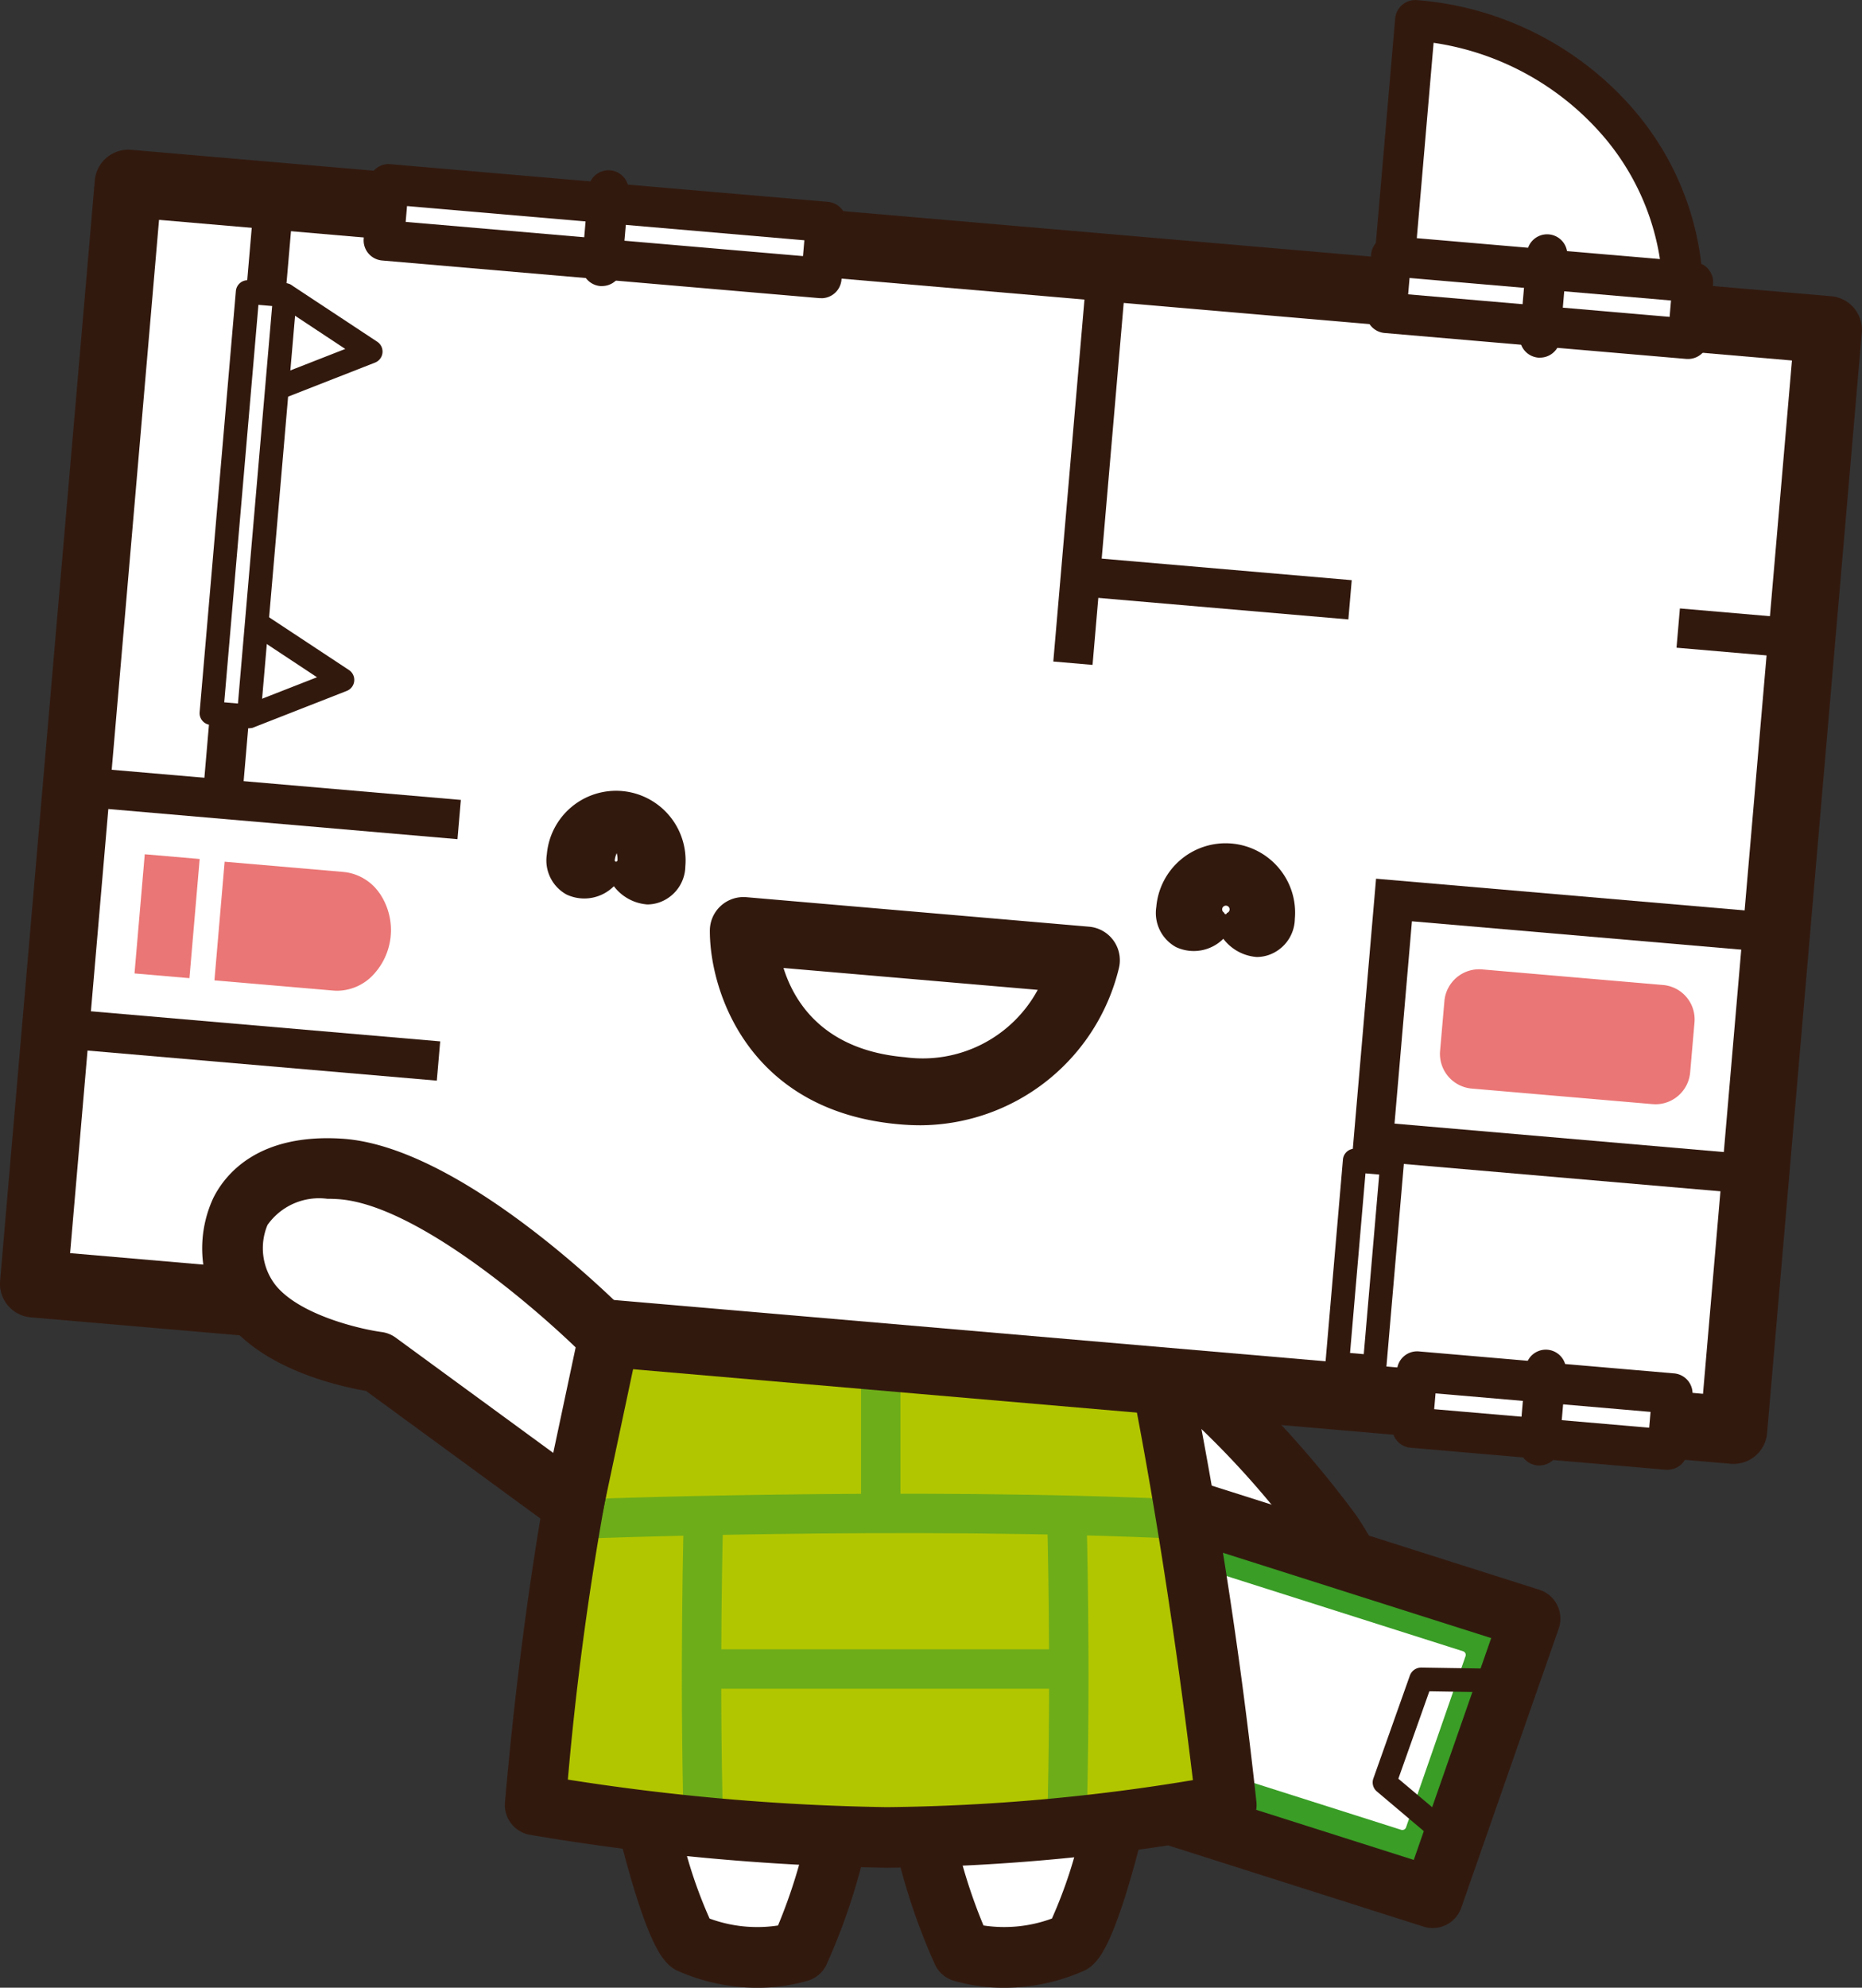 <svg id="quest-char" xmlns="http://www.w3.org/2000/svg" width="86.172" height="91.95" viewBox="0 0 86.172 91.95">
  <rect x="0" y="0" width="86.172" height="91.95" fill="#333333" stroke="none"/>
  <g id="グループ_4819" data-name="グループ 4819" transform="translate(49.901 59.287)">
    <g id="グループ_4818" data-name="グループ 4818">
      <path id="パス_20174" data-name="パス 20174" d="M636.15,367.175a48.1,48.1,0,0,1,10.277,10.163c4.049,5.864-1.742,7.16-1.742,7.16s-2.453,1.007-5.474-2.91Z" transform="translate(-634.748 -365.774)" fill="#fff"/>
      <path id="パス_20175" data-name="パス 20175" d="M640.458,382.594c-1.328,0-3.478-.584-5.786-3.577a1.4,1.4,0,0,1-.261-.565l-3.061-14.413a1.4,1.4,0,0,1,2.18-1.436,49.044,49.044,0,0,1,10.622,10.511c1.6,2.323,2.068,4.392,1.379,6.151a5.719,5.719,0,0,1-3.878,3.151A3.865,3.865,0,0,1,640.458,382.594Zm-3.373-5.045c2.093,2.575,3.625,2.231,3.639,2.225a1.41,1.41,0,0,1,.226-.071c.006,0,1.565-.4,1.975-1.47.4-1.043-.366-2.493-1.08-3.526a41.313,41.313,0,0,0-6.943-7.439Z" transform="translate(-631.319 -362.347)" fill="#32190e"/>
    </g>
  </g>
  <g id="グループ_4821" data-name="グループ 4821" transform="translate(47.958 68.09)">
    <g id="グループ_4820" data-name="グループ 4820">
      <path id="パス_20176" data-name="パス 20176" d="M646.395,415.806l-16.943-5.385,4.509-12.909L650.9,402.9Z" transform="translate(-628.05 -396.109)" fill="#399d26"/>
      <path id="パス_20177" data-name="パス 20177" d="M642.967,413.778a1.39,1.39,0,0,1-.425-.066L625.6,408.327a1.4,1.4,0,0,1-.9-1.8l4.508-12.909a1.4,1.4,0,0,1,1.748-.874l16.943,5.385a1.4,1.4,0,0,1,.9,1.8l-4.508,12.91A1.4,1.4,0,0,1,642.967,413.778Zm-15.145-7.686,14.27,4.535,3.584-10.262-14.27-4.535Z" transform="translate(-624.622 -392.679)" fill="#32190e"/>
    </g>
    <path id="パス_20178" data-name="パス 20178" d="M656.1,411.995a.182.182,0,0,0-.108-.092l-12.011-3.818a.183.183,0,0,0-.228.114L641,416.113a.18.18,0,0,0,.009.141.184.184,0,0,0,.108.092l12.011,3.817a.182.182,0,0,0,.227-.114l2.751-7.914A.182.182,0,0,0,656.1,411.995Z" transform="translate(-636.242 -403.608)" fill="#fff"/>
    <path id="パス_20179" data-name="パス 20179" d="M681.117,431.667a.544.544,0,0,1-.353-.129l-2.307-1.948a.546.546,0,0,1-.162-.6l1.692-4.768a.559.559,0,0,1,.524-.364l3.178.051a.547.547,0,0,1,.538.555.556.556,0,0,1-.556.538l-2.785-.045L679.452,429l2.018,1.7a.547.547,0,0,1-.353.965Z" transform="translate(-662.695 -414.809)" fill="#32190e"/>
  </g>
  <g id="グループ_4824" data-name="グループ 4824" transform="translate(28.267 81.714)">
    <g id="グループ_4822" data-name="グループ 4822">
      <path id="パス_20180" data-name="パス 20180" d="M563.869,451.225a7.6,7.6,0,0,0,5.056.4,27.423,27.423,0,0,0,2.107-7.168h-9.424C562.2,446.954,563.131,450.488,563.869,451.225Z" transform="translate(-560.205 -443.051)" fill="#fff"/>
      <path id="パス_20181" data-name="パス 20181" d="M563.577,449.859a9.067,9.067,0,0,1-3.767-.81,1.42,1.42,0,0,1-.361-.261c-.346-.345-1.156-1.155-2.635-7.443a1.4,1.4,0,0,1,1.364-1.723H567.6a1.4,1.4,0,0,1,1.385,1.618,28.73,28.73,0,0,1-2.238,7.579,1.4,1.4,0,0,1-.869.721A8.375,8.375,0,0,1,563.577,449.859Zm-2.228-3.2a6.381,6.381,0,0,0,3.168.321,24.773,24.773,0,0,0,1.4-4.552h-5.947A21.474,21.474,0,0,0,561.349,446.658Z" transform="translate(-556.778 -439.623)" fill="#32190e"/>
    </g>
    <g id="グループ_4823" data-name="グループ 4823" transform="translate(12.761)">
      <path id="パス_20182" data-name="パス 20182" d="M605.578,444.453a27.428,27.428,0,0,0,2.105,7.168,7.6,7.6,0,0,0,5.057-.4c.737-.737,1.672-4.271,2.26-6.772Z" transform="translate(-604.176 -443.051)" fill="#fff"/>
      <path id="パス_20183" data-name="パス 20183" d="M606.173,449.859a8.373,8.373,0,0,1-2.3-.318,1.4,1.4,0,0,1-.869-.722,28.741,28.741,0,0,1-2.237-7.579,1.4,1.4,0,0,1,1.385-1.618h9.423a1.4,1.4,0,0,1,1.364,1.723c-1.479,6.287-2.288,7.1-2.634,7.442a1.4,1.4,0,0,1-.361.261A9.072,9.072,0,0,1,606.173,449.859Zm-.94-2.88a6.387,6.387,0,0,0,3.169-.321,21.494,21.494,0,0,0,1.381-4.231h-5.946A24.78,24.78,0,0,0,605.234,446.979Z" transform="translate(-600.747 -439.623)" fill="#32190e"/>
    </g>
  </g>
  <g id="グループ_4825" data-name="グループ 4825" transform="translate(23.364 59.811)">
    <path id="パス_20184" data-name="パス 20184" d="M548.268,368.982a132.385,132.385,0,0,0-3.554,22.283,108.475,108.475,0,0,0,16.268,1.5,92.7,92.7,0,0,0,15.721-1.5,221.023,221.023,0,0,0-3.554-22.283" transform="translate(-543.312 -367.58)" fill="#b2c600"/>
    <path id="パス_20185" data-name="パス 20185" d="M550.6,398.246l-.073-1.821c.155-.007,15.568-.609,28.378,0l-.087,1.821C566.087,397.64,550.752,398.24,550.6,398.246Z" transform="translate(-547.437 -386.866)" fill="#6dad19"/>
    <path id="パス_20186" data-name="パス 20186" d="M568.2,414.1c-.2-7.323,0-14.3,0-14.372l1.822.054c0,.069-.2,7,0,14.268Z" transform="translate(-559.919 -389.404)" fill="#6dad19"/>
    <path id="パス_20187" data-name="パス 20187" d="M628.184,414.1l-1.822-.05c.2-7.272,0-14.2,0-14.268l1.822-.054C628.186,399.8,628.388,406.778,628.184,414.1Z" transform="translate(-601.264 -389.404)" fill="#6dad19"/>
    <rect id="長方形_662" data-name="長方形 662" width="16.405" height="1.823" transform="translate(9.399 16.485)" fill="#6dad19"/>
    <path id="パス_20188" data-name="パス 20188" d="M557.554,390.742a108.728,108.728,0,0,1-16.513-1.525,1.4,1.4,0,0,1-1.152-1.5c1.228-14.052,3.506-22.2,3.6-22.543a1.4,1.4,0,0,1,1.349-1.02h24.88a1.4,1.4,0,0,1,1.365,1.083,225.192,225.192,0,0,1,3.581,22.439,1.4,1.4,0,0,1-1.122,1.538A93.188,93.188,0,0,1,557.554,390.742ZM542.8,386.663a104.806,104.806,0,0,0,14.754,1.275,91.587,91.587,0,0,0,14.173-1.251c-1.237-10.232-2.6-17.181-3.135-19.732H545.926A140.784,140.784,0,0,0,542.8,386.663Z" transform="translate(-539.884 -364.152)" fill="#32190e"/>
    <rect id="長方形_663" data-name="長方形 663" width="1.823" height="8.749" transform="translate(16.485 1.501)" fill="#6dad19"/>
  </g>
  <g id="グループ_4841" data-name="グループ 4841" transform="translate(0 0)">
    <rect id="長方形_664" data-name="長方形 664" width="78.965" height="51.095" transform="translate(5.941 8.481) rotate(4.921)" fill="#fff"/>
    <rect id="長方形_665" data-name="長方形 665" width="18.285" height="1.823" transform="translate(48.746 30.601) rotate(-85.077)" fill="#32190e"/>
    <path id="パス_20189" data-name="パス 20189" d="M539.61,242.717c-.044,0-.089,0-.133-.005L460.8,235.938a1.558,1.558,0,0,1-1.418-1.685l4.383-50.906a1.559,1.559,0,0,1,1.685-1.418l78.673,6.773a1.557,1.557,0,0,1,1.418,1.685l-4.383,50.906a1.557,1.557,0,0,1-1.552,1.424Zm-76.988-9.749,75.57,6.507,4.116-47.8-75.57-6.506Z" transform="translate(-459.378 -174.999)" fill="#32190e"/>
    <g id="グループ_4827" data-name="グループ 4827" transform="translate(16.828 7.587)">
      <g id="グループ_4826" data-name="グループ 4826">
        <rect id="長方形_666" data-name="長方形 666" width="20.324" height="2.603" transform="translate(1.158 0.934) rotate(4.921)" fill="#fff"/>
        <path id="パス_20190" data-name="パス 20190" d="M538.546,190.414q-.04,0-.08,0l-20.249-1.743a.935.935,0,0,1-.851-1.011l.223-2.594a.934.934,0,0,1,1.011-.851l20.249,1.743a.935.935,0,0,1,.851,1.011l-.223,2.594a.935.935,0,0,1-.931.854Zm-19.238-3.529,18.388,1.583.063-.732-18.388-1.583Z" transform="translate(-517.362 -184.208)" fill="#32190e"/>
      </g>
      <path id="パス_20191" data-name="パス 20191" d="M553.091,190.555c-.027,0-.054,0-.081,0a.935.935,0,0,1-.851-1.011l.3-3.491a.934.934,0,1,1,1.862.16l-.3,3.491A.935.935,0,0,1,553.091,190.555Z" transform="translate(-542.057 -184.909)" fill="#32190e"/>
    </g>
    <g id="グループ_4830" data-name="グループ 4830" transform="translate(63.222)">
      <g id="グループ_4828" data-name="グループ 4828" transform="translate(0.29)">
        <path id="パス_20192" data-name="パス 20192" d="M694.834,175.156c.614-7.134-4.923-13.231-12.347-13.87l-1.051,12.209" transform="translate(-680.502 -160.351)" fill="#fff"/>
        <path id="パス_20193" data-name="パス 20193" d="M692.55,173.805c-.027,0-.054,0-.081,0a.934.934,0,0,1-.851-1.011,11.411,11.411,0,0,0-2.924-8.667,12.822,12.822,0,0,0-7.643-4.081l-.968,11.247a.934.934,0,1,1-1.862-.161l1.051-12.209a.934.934,0,0,1,1.011-.851,14.771,14.771,0,0,1,9.8,4.807,13.262,13.262,0,0,1,3.394,10.074A.935.935,0,0,1,692.55,173.805Z" transform="translate(-678.217 -158.066)" fill="#32190e"/>
      </g>
      <g id="グループ_4829" data-name="グループ 4829" transform="translate(0 10.914)">
        <rect id="長方形_667" data-name="長方形 667" width="2.628" height="14.017" transform="translate(0.935 3.553) rotate(-85.079)" fill="#fff"/>
        <path id="パス_20194" data-name="パス 20194" d="M692.117,201.36c-.027,0-.053,0-.08,0l-13.965-1.2a.935.935,0,0,1-.851-1.011l.226-2.619a.935.935,0,0,1,1.011-.851l13.965,1.2a.935.935,0,0,1,.851,1.011l-.225,2.618a.935.935,0,0,1-.931.854Zm-12.954-2.988,12.1,1.042.065-.757-12.1-1.042Z" transform="translate(-677.217 -195.67)" fill="#32190e"/>
      </g>
      <path id="パス_20195" data-name="パス 20195" d="M702.659,201.1c-.027,0-.054,0-.081,0a.935.935,0,0,1-.851-1.011l.331-3.84a.934.934,0,1,1,1.862.16l-.331,3.841A.934.934,0,0,1,702.659,201.1Z" transform="translate(-694.611 -184.556)" fill="#32190e"/>
    </g>
    <g id="グループ_4831" data-name="グループ 4831" transform="translate(64.425 62.508)">
      <rect id="長方形_668" data-name="長方形 668" width="11.856" height="2.603" transform="translate(1.158 0.935) rotate(4.921)" fill="#fff"/>
      <path id="パス_20196" data-name="パス 20196" d="M694.112,378.926c-.027,0-.054,0-.081,0l-11.812-1.017a.935.935,0,0,1-.851-1.011l.224-2.594a.934.934,0,0,1,1.011-.851l11.812,1.017a.934.934,0,0,1,.851,1.011l-.223,2.594A.934.934,0,0,1,694.112,378.926Zm-10.8-2.8,9.95.856.063-.731-9.95-.857Z" transform="translate(-681.364 -373.446)" fill="#32190e"/>
    </g>
    <path id="パス_20197" data-name="パス 20197" d="M702.557,378.541c-.027,0-.054,0-.081,0a.935.935,0,0,1-.851-1.011l.3-3.491a.934.934,0,1,1,1.862.16l-.3,3.491A.934.934,0,0,1,702.557,378.541Z" transform="translate(-631.317 -310.75)" fill="#32190e"/>
    <g id="グループ_4832" data-name="グループ 4832" transform="translate(6.225 39.517)">
      <path id="パス_20198" data-name="パス 20198" d="M501.218,296.872a2.288,2.288,0,0,0-1.677-.988l-5.493-.473-.472,5.488,5.492.472q.1.009.192.009a2.31,2.31,0,0,0,1.63-.7,3.023,3.023,0,0,0,.328-3.812Z" transform="translate(-489.877 -295.066)" fill="#ea7675"/>
      <rect id="長方形_669" data-name="長方形 669" width="5.533" height="2.551" transform="translate(0 5.513) rotate(-85.084)" fill="#ea7675"/>
    </g>
    <rect id="長方形_670" data-name="長方形 670" width="27.999" height="1.823" transform="translate(9.381 36.885) rotate(-85.077)" fill="#32190e"/>
    <g id="グループ_4836" data-name="グループ 4836" transform="translate(9.239 12.963)">
      <g id="グループ_4833" data-name="グループ 4833" transform="translate(3.067 0.151)">
        <path id="パス_20199" data-name="パス 20199" d="M504.034,205.138l3.938,2.6-4.307,1.687" transform="translate(-503.118 -204.591)" fill="#fff"/>
        <path id="パス_20200" data-name="パス 20200" d="M502.327,208.637a.547.547,0,0,1-.2-1.056l3.326-1.3-3.059-2.022a.547.547,0,1,1,.6-.912l3.938,2.6a.547.547,0,0,1-.1.965l-4.307,1.687A.543.543,0,0,1,502.327,208.637Z" transform="translate(-501.78 -203.253)" fill="#32190e"/>
      </g>
      <g id="グループ_4834" data-name="グループ 4834" transform="translate(1.759 15.338)">
        <path id="パス_20201" data-name="パス 20201" d="M499.529,257.465l3.938,2.6-4.307,1.687" transform="translate(-498.613 -256.918)" fill="#fff"/>
        <path id="パス_20202" data-name="パス 20202" d="M497.821,260.964a.547.547,0,0,1-.2-1.056l3.327-1.3-3.059-2.022a.547.547,0,1,1,.6-.912l3.938,2.6a.547.547,0,0,1-.1.965l-4.307,1.687A.542.542,0,0,1,497.821,260.964Z" transform="translate(-497.275 -255.58)" fill="#32190e"/>
      </g>
      <g id="グループ_4835" data-name="グループ 4835">
        <rect id="長方形_671" data-name="長方形 671" width="1.732" height="19.549" transform="translate(2.224 0.547) rotate(4.921)" fill="#fff"/>
        <path id="パス_20203" data-name="パス 20203" d="M493.486,223.451l-.047,0-1.725-.148a.547.547,0,0,1-.5-.592l1.677-19.477a.547.547,0,0,1,.592-.5l1.725.149a.547.547,0,0,1,.5.592l-1.677,19.477A.547.547,0,0,1,493.486,223.451Zm-1.134-1.193.635.055,1.583-18.387-.635-.055Z" transform="translate(-491.214 -202.732)" fill="#32190e"/>
      </g>
    </g>
    <rect id="長方形_672" data-name="長方形 672" width="1.823" height="12.44" transform="translate(50.007 27.587) rotate(-85.079)" fill="#32190e"/>
    <rect id="長方形_673" data-name="長方形 673" width="1.823" height="5.685" transform="translate(77.588 29.962) rotate(-85.079)" fill="#32190e"/>
    <path id="パス_20204" data-name="パス 20204" d="M673.526,322.2l-1.816-.156,2.06-23.926,18.61,1.6-.156,1.816-16.794-1.446Z" transform="translate(-610.087 -257.47)" fill="#32190e"/>
    <rect id="長方形_674" data-name="長方形 674" width="1.823" height="17.783" transform="matrix(0.086, -0.996, 0.996, 0.086, 63.457, 53.713)" fill="#32190e"/>
    <g id="グループ_4837" data-name="グループ 4837" transform="translate(61.337 53.14)">
      <rect id="長方形_675" data-name="長方形 675" width="1.732" height="9.433" transform="translate(1.356 0.547) rotate(4.921)" fill="#fff"/>
      <path id="パス_20205" data-name="パス 20205" d="M673,351.807l-.047,0-1.725-.148a.547.547,0,0,1-.5-.592l.809-9.4a.546.546,0,0,1,.591-.5l1.725.149a.547.547,0,0,1,.5.592l-.809,9.4A.547.547,0,0,1,673,351.807Zm-1.134-1.193.635.055.715-8.308-.636-.055Z" transform="translate(-670.724 -341.167)" fill="#32190e"/>
    </g>
    <rect id="長方形_676" data-name="長方形 676" width="1.823" height="17.783" transform="matrix(0.086, -0.996, 0.996, 0.086, 3.46, 37.29)" fill="#32190e"/>
    <rect id="長方形_677" data-name="長方形 677" width="1.823" height="17.783" transform="translate(2.498 48.464) rotate(-85.079)" fill="#32190e"/>
    <path id="パス_20206" data-name="パス 20206" d="M700.425,313.855a1.6,1.6,0,0,0-1.1-.569l-8.364-.72a1.612,1.612,0,0,0-1.745,1.468l-.2,2.3a1.611,1.611,0,0,0,1.468,1.744l8.364.72c.048,0,.095.006.141.006a1.612,1.612,0,0,0,1.6-1.474l.2-2.3A1.6,1.6,0,0,0,700.425,313.855Z" transform="translate(-622.37 -267.722)" fill="#ea7675"/>
    <g id="グループ_4840" data-name="グループ 4840" transform="translate(25.298 36.58)">
      <g id="グループ_4838" data-name="グループ 4838">
        <path id="パス_20207" data-name="パス 20207" d="M550.038,284.118a3.217,3.217,0,0,0-3.482,2.93,1.8,1.8,0,0,0,.912,1.857,1.935,1.935,0,0,0,2.19-.384,2.141,2.141,0,0,0,1.548.843,1.729,1.729,0,0,0,.544-.091,1.8,1.8,0,0,0,1.216-1.673h0A3.222,3.222,0,0,0,550.038,284.118Zm-.281,3.269a.064.064,0,0,1-.058-.069l.127.011C549.823,287.359,549.779,287.385,549.757,287.387Zm-.058-.069a1.039,1.039,0,0,1,.092-.326,1.052,1.052,0,0,1,.035.337Z" transform="translate(-546.547 -284.105)" fill="#32190e"/>
        <path id="パス_20208" data-name="パス 20208" d="M649.4,293.618a3.218,3.218,0,0,0-5.668,1.8,1.8,1.8,0,0,0,.912,1.857,1.938,1.938,0,0,0,2.19-.384,2.139,2.139,0,0,0,1.548.843,1.742,1.742,0,0,0,.545-.091,1.8,1.8,0,0,0,1.216-1.674A3.2,3.2,0,0,0,649.4,293.618Zm-2.467,2.135a.072.072,0,0,1-.058-.069.172.172,0,1,1,.126.011A.068.068,0,0,1,646.929,295.753Z" transform="translate(-615.517 -290.044)" fill="#32190e"/>
      </g>
      <g id="グループ_4839" data-name="グループ 4839" transform="translate(7.554 4.915)">
        <path id="パス_20209" data-name="パス 20209" d="M582.338,311.6q-.477,0-.982-.043c-6.961-.6-8.787-6.122-8.782-8.959a1.557,1.557,0,0,1,1.691-1.549l15.86,1.365a1.557,1.557,0,0,1,1.379,1.922A9.5,9.5,0,0,1,582.338,311.6Zm-6.355-7.276c.507,1.617,1.885,3.806,5.627,4.128a6.052,6.052,0,0,0,6.138-3.116Z" transform="translate(-572.575 -301.041)" fill="#32190e"/>
      </g>
    </g>
  </g>
  <g id="グループ_4842" data-name="グループ 4842" transform="translate(9.35 52.651)">
    <path id="パス_20210" data-name="パス 20210" d="M513.851,352.128s-7.366-7.473-12.44-7.8c-5.49-.35-5.782,4.205-4.03,6.308s5.782,2.628,5.782,2.628l9.041,6.612Z" transform="translate(-495.024 -342.91)" fill="#fff"/>
    <path id="パス_20211" data-name="パス 20211" d="M508.773,357.853a1.4,1.4,0,0,1-.827-.27l-8.764-6.41c-1.17-.2-4.535-.938-6.307-3.064a5.529,5.529,0,0,1-.75-5.88c.57-1.122,2.1-2.968,5.946-2.724,5.45.348,12.556,7.408,13.349,8.212a1.4,1.4,0,0,1,.373,1.275l-1.647,7.751a1.4,1.4,0,0,1-1.371,1.11Zm-11.382-15.567a2.919,2.919,0,0,0-2.768,1.212,2.78,2.78,0,0,0,.4,2.816c1.141,1.368,3.916,2.006,4.889,2.136a1.406,1.406,0,0,1,.644.258l7.292,5.333,1.037-4.881c-2.329-2.236-7.575-6.639-11-6.858C497.73,342.291,497.562,342.286,497.391,342.286Z" transform="translate(-491.594 -339.482)" fill="#32190e"/>
  </g>
</svg>

